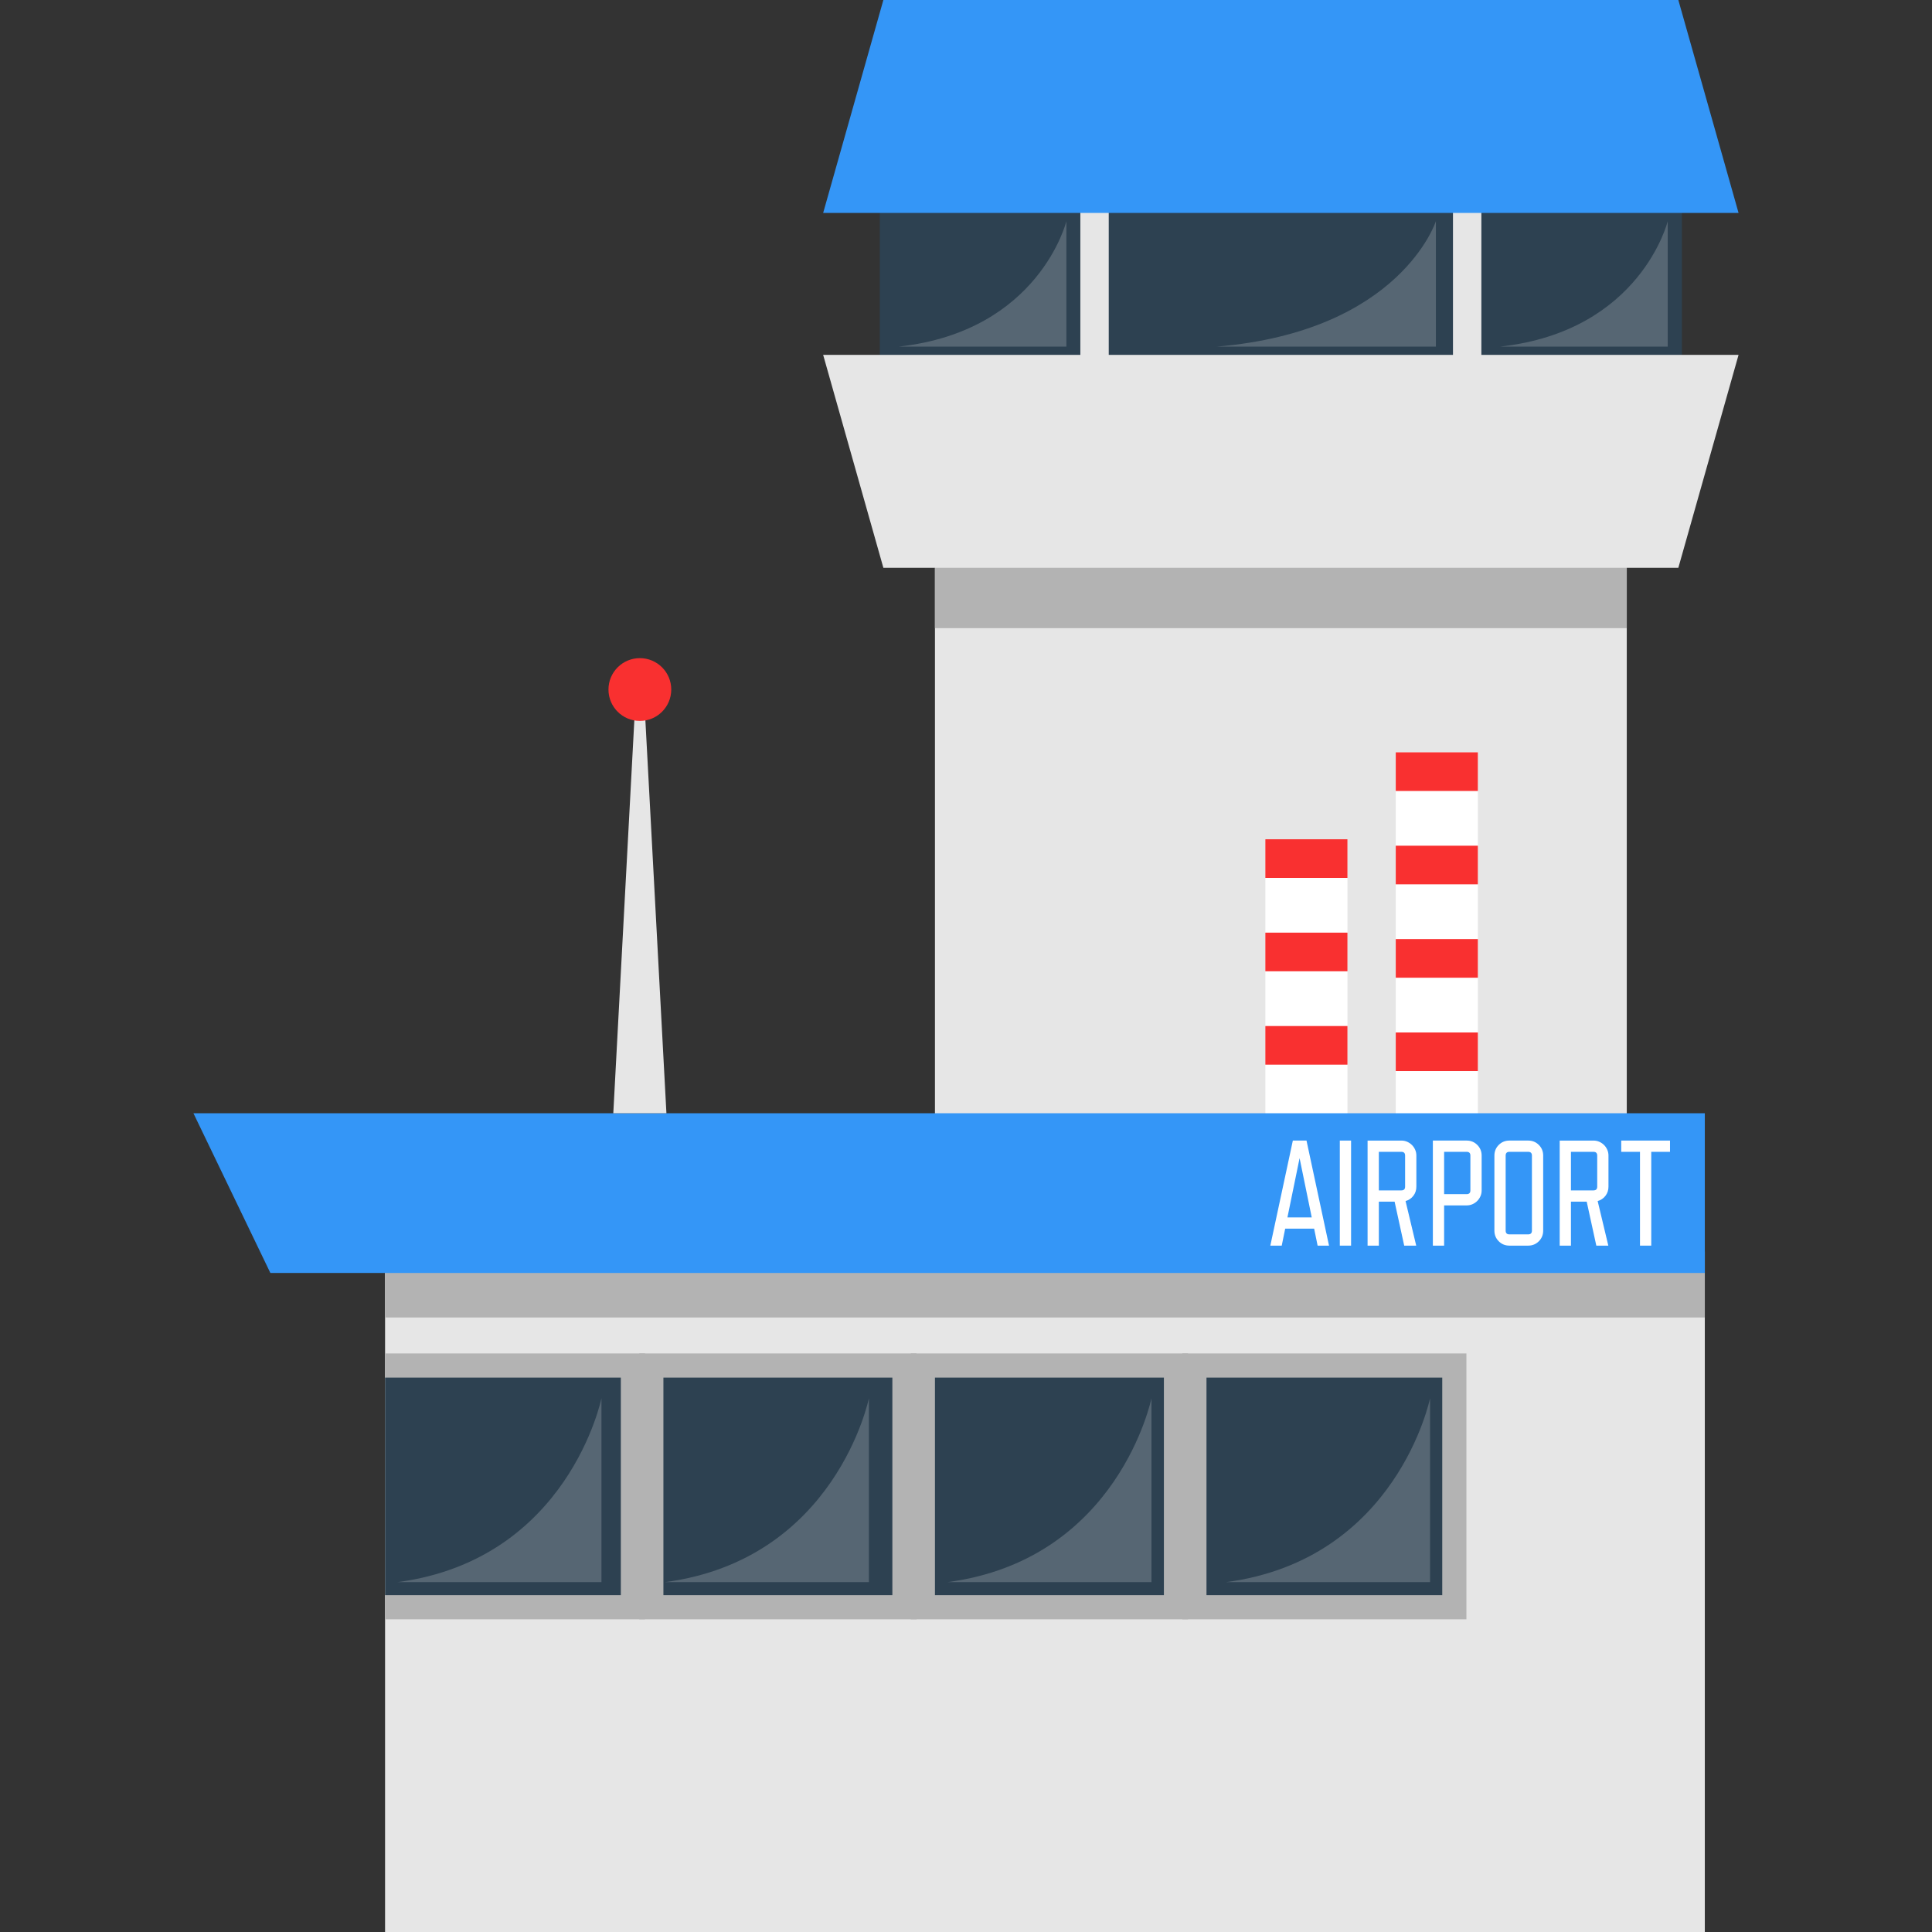 <?xml version="1.0" encoding="iso-8859-1"?>
<svg version="1.1" xmlns="http://www.w3.org/2000/svg" xmlns:xlink="http://www.w3.org/1999/xlink"
 x="0px" y="0px" viewBox="0 0 400 400"
><rect x="0" y="0" width="400" height="400" fill="#333333" stroke="none"/><g>
	<rect x="193.57" y="111.681" style="fill:#E6E6E6;" width="143.236" height="288.319"/>
	<rect x="182.162" y="36.002" style="fill:#2D4151;" width="166.052" height="47.024"/>
	<g>
		<rect x="223.675" y="38.942" style="fill:#E6E6E6;" width="5.878" height="46.289"/>
		<rect x="300.823" y="38.942" style="fill:#E6E6E6;" width="5.878" height="46.289"/>
	</g>
	<g>
		<rect x="288.976" y="155.761" style="fill:#FFFFFF;" width="17" height="77.727"/>
		<g>
			<rect x="288.976" y="155.761" style="fill:#F93030;" width="17" height="8"/>
			<rect x="288.976" y="194.428" style="fill:#F93030;" width="17" height="8"/>
			<rect x="288.976" y="213.761" style="fill:#F93030;" width="17" height="8"/>
			<rect x="288.976" y="175.094" style="fill:#F93030;" width="17" height="8"/>
		</g>
	</g>
	<g>
		<rect x="261.976" y="173.761" style="fill:#FFFFFF;" width="17" height="77.727"/>
		<g>
			<rect x="261.976" y="173.761" style="fill:#F93030;" width="17" height="8"/>
			<rect x="261.976" y="212.428" style="fill:#F93030;" width="17" height="8"/>
			<rect x="261.976" y="231.761" style="fill:#F93030;" width="17" height="8"/>
			<rect x="261.976" y="193.094" style="fill:#F93030;" width="17" height="8"/>
		</g>
	</g>
	<rect x="79.724" y="259.141" style="fill:#E6E6E6;" width="273.24" height="140.859"/>
	<rect x="79.724" y="259.141" style="fill:#B3B3B3;" width="273.24" height="13.633"/>
	<rect x="79.722" y="280.218" style="fill:#B3B3B3;" width="53.813" height="55.043"/>
	<rect x="79.722" y="285.217" style="fill:#2D4151;" width="48.813" height="45.044"/>
	<rect x="132.352" y="280.218" style="fill:#B3B3B3;" width="57.401" height="55.043"/>
	<rect x="137.352" y="285.217" style="fill:#2D4151;" width="47.402" height="45.044"/>
	<rect x="188.571" y="280.218" style="fill:#B3B3B3;" width="57.402" height="55.043"/>
	<rect x="193.571" y="285.217" style="fill:#2D4151;" width="47.402" height="45.044"/>
	<rect x="244.79" y="280.218" style="fill:#B3B3B3;" width="58.813" height="55.043"/>
	<rect x="249.79" y="285.217" style="fill:#2D4151;" width="48.813" height="45.044"/>
	<polygon style="fill:#3496F7;" points="352.964,263.55 55.976,263.55 40.05,230.488 352.964,230.488 	"/>
	<polygon style="fill:#E6E6E6;" points="359.95,73.475 170.426,73.475 182.893,117.559 347.482,117.559 	"/>
	<polygon style="fill:#3496F7;" points="170.426,44.085 359.95,44.085 347.482,0 182.893,0 	"/>
	<rect x="193.57" y="117.559" style="fill:#B3B3B3;" width="143.236" height="12.491"/>
	<path style="opacity:0.2;fill:#FCFAFA;enable-background:new    ;" d="M251.877,71.768h45.408V45.792
		C297.286,45.792,289.994,68.586,251.877,71.768z"/>
	<path style="opacity:0.2;fill:#FCFAFA;enable-background:new    ;" d="M310.53,71.768h34.755V45.792
		C345.286,45.792,339.704,68.586,310.53,71.768z"/>
	<path style="opacity:0.2;fill:#FCFAFA;enable-background:new    ;" d="M253.821,327.565h42.255v-38.082
		C296.076,289.484,289.291,322.9,253.821,327.565z"/>
	<path style="opacity:0.2;fill:#FCFAFA;enable-background:new    ;" d="M196.144,327.565h42.255v-38.082
		C238.399,289.484,231.614,322.9,196.144,327.565z"/>
	<path style="opacity:0.2;fill:#FCFAFA;enable-background:new    ;" d="M137.644,327.565h42.255v-38.082
		C179.899,289.484,173.114,322.9,137.644,327.565z"/>
	<path style="opacity:0.2;fill:#FCFAFA;enable-background:new    ;" d="M82.269,327.565h42.255v-38.082
		C124.525,289.484,117.739,322.9,82.269,327.565z"/>
	<path style="opacity:0.2;fill:#FCFAFA;enable-background:new    ;" d="M186.03,71.768h34.755V45.792
		C220.786,45.792,215.204,68.586,186.03,71.768z"/>
	<g>
		<polygon style="fill:#E6E6E6;" points="131.593,144.261 126.976,230.488 137.976,230.488 133.359,144.261 		"/>
		<circle style="fill:#F93030;" cx="132.476" cy="142.761" r="6.5"/>
	</g>
	<g>
		<path style="fill:#FFFFFF;" d="M272.081,254.384h-5.997l-0.715,3.511h-2.361l4.661-21.752h2.828l4.661,21.752h-2.362
			L272.081,254.384z M266.549,252.053h5.034l-2.517-12.274L266.549,252.053z"/>
		<path style="fill:#FFFFFF;" d="M279.725,257.895h-2.331v-21.752h2.331V257.895z"/>
		<path style="fill:#FFFFFF;" d="M293.243,245.683c0,0.726-0.208,1.357-0.622,1.896s-0.953,0.901-1.615,1.088l2.206,9.229h-2.486
			l-1.988-9.105h-3.263v9.105h-2.331v-21.752h6.992c0.435,0,0.839,0.083,1.212,0.249c0.372,0.166,0.699,0.388,0.979,0.668
			s0.502,0.606,0.668,0.979s0.249,0.777,0.249,1.212v6.431H293.243z M290.912,239.25c0-0.518-0.259-0.777-0.776-0.777h-4.661v7.986
			h4.661c0.518,0,0.776-0.259,0.776-0.777V239.25z"/>
		<path style="fill:#FFFFFF;" d="M306.759,246.459c0,0.435-0.083,0.839-0.249,1.212s-0.389,0.699-0.668,0.979
			s-0.606,0.502-0.979,0.668c-0.373,0.166-0.777,0.249-1.212,0.249h-4.661v8.328h-2.331v-21.752h6.992c0.87,0,1.604,0.3,2.206,0.901
			c0.601,0.601,0.901,1.336,0.901,2.207v7.208H306.759z M304.428,239.25c0-0.518-0.259-0.777-0.776-0.777h-4.661v8.763h4.661
			c0.518,0,0.776-0.259,0.776-0.777V239.25z"/>
		<path style="fill:#FFFFFF;" d="M319.499,254.787c0,0.87-0.301,1.605-0.901,2.206c-0.602,0.601-1.336,0.901-2.206,0.901h-3.885
			c-0.87,0-1.605-0.3-2.206-0.901c-0.602-0.601-0.901-1.336-0.901-2.206V239.25c0-0.87,0.3-1.605,0.901-2.207
			c0.601-0.601,1.336-0.901,2.206-0.901h3.885c0.87,0,1.604,0.3,2.206,0.901c0.601,0.601,0.901,1.336,0.901,2.207V254.787z
			 M317.168,239.25c0-0.518-0.259-0.777-0.776-0.777h-3.885c-0.518,0-0.776,0.259-0.776,0.777v15.537
			c0,0.518,0.259,0.777,0.776,0.777h3.885c0.518,0,0.776-0.259,0.776-0.777V239.25z"/>
		<path style="fill:#FFFFFF;" d="M333.017,245.683c0,0.726-0.208,1.357-0.622,1.896s-0.953,0.901-1.615,1.088l2.206,9.229H330.5
			l-1.988-9.105h-3.263v9.105h-2.331v-21.752h6.992c0.435,0,0.839,0.083,1.212,0.249c0.372,0.166,0.699,0.388,0.979,0.668
			s0.502,0.606,0.668,0.979s0.249,0.777,0.249,1.212v6.431H333.017z M330.686,239.25c0-0.518-0.259-0.777-0.776-0.777h-4.661v7.986
			h4.661c0.518,0,0.776-0.259,0.776-0.777V239.25z"/>
		<path style="fill:#FFFFFF;" d="M345.757,238.474h-3.884v19.421h-2.331v-19.421h-3.884v-2.331h10.099V238.474z"/>
	</g>
</g>
<g>
</g>
<g>
</g>
<g>
</g>
<g>
</g>
<g>
</g>
<g>
</g>
<g>
</g>
<g>
</g>
<g>
</g>
<g>
</g>
<g>
</g>
<g>
</g>
<g>
</g>
<g>
</g>
<g>
</g>
</svg>
